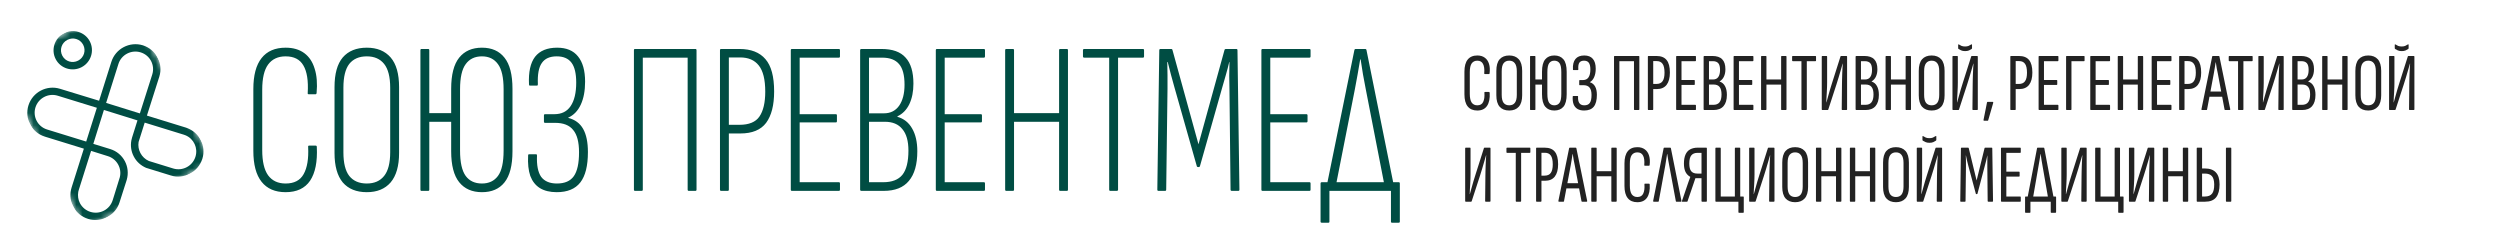 <?xml version="1.0" encoding="UTF-8"?> <svg xmlns="http://www.w3.org/2000/svg" width="409" height="39" viewBox="0 0 409 39" fill="none"><g clip-path="url(#clip0_107_276)"><mask id="mask0_107_276" style="mask-type:luminance" maskUnits="userSpaceOnUse" x="0" y="0" width="35" height="38"><path d="M20.841 3.95729e-07L0 10.93L13.901 37.436L34.742 26.506L20.841 3.95729e-07Z" fill="white"></path></mask><g mask="url(#mask0_107_276)"><path d="M16.21 16.481L9.816 14.525C7.653 13.858 5.34 15.071 4.658 17.23C3.977 19.389 5.182 21.687 7.345 22.354L13.72 24.32L13.711 24.349L11.712 30.681C11.676 30.796 11.659 30.902 11.622 31.017C11.149 33.066 12.352 35.174 14.399 35.806C16.563 36.472 18.876 35.259 19.558 33.1L20.667 29.636C20.676 29.608 20.704 29.569 20.703 29.521C20.702 29.474 20.73 29.435 20.739 29.406C21.038 28.361 20.905 27.278 20.44 26.392L20.43 26.373C19.946 25.45 19.102 24.716 18.035 24.387L15.41 23.578L15.266 23.533L15.275 23.505L17 17.988L22.49 19.697L21.609 22.489C21.564 22.633 21.528 22.795 21.493 22.958C21.317 23.867 21.466 24.798 21.871 25.57C21.881 25.589 21.901 25.627 21.91 25.645C22.326 26.437 23.025 27.079 23.902 27.459L27.94 28.705C29.017 29.053 30.143 28.894 31.072 28.407C32.001 27.92 32.743 27.075 33.098 26C33.443 24.906 33.3 23.804 32.816 22.881C32.372 22.033 31.624 21.344 30.68 20.974C30.594 20.948 30.507 20.921 30.411 20.875L29.517 20.6L24.036 18.91L26.063 12.539C26.408 11.445 26.265 10.343 25.781 9.42C25.297 8.496 24.453 7.762 23.376 7.414C21.212 6.747 18.899 7.961 18.218 10.119L16.21 16.481ZM17.652 25.548C19.123 26.002 19.981 27.546 19.595 29.021L19.504 29.309L18.687 31.948L18.433 32.754C18.197 33.502 17.69 34.104 17.007 34.462C16.325 34.82 15.542 34.894 14.792 34.663C14.042 34.432 13.431 33.912 13.085 33.252C12.788 32.687 12.691 32.041 12.805 31.381C12.822 31.276 12.858 31.161 12.895 31.046L13.158 30.211L14.902 24.685L15.047 24.729L17.652 25.548ZM30.076 22.036C30.163 22.062 30.249 22.089 30.346 22.134C31.704 22.695 32.427 24.213 31.973 25.653C31.492 27.178 29.861 28.034 28.332 27.562L24.352 26.335C23.754 26.072 23.268 25.606 22.972 25.041C22.685 24.494 22.569 23.859 22.674 23.227L23.673 20.061L30.076 22.036ZM14.102 23.159L7.699 21.184C6.17 20.713 5.321 19.093 5.802 17.567C6.284 16.041 7.914 15.186 9.443 15.658L15.846 17.632L14.102 23.159ZM23.012 8.566C24.541 9.037 25.391 10.657 24.909 12.183L22.883 18.554L22.854 18.545L17.363 16.837L19.38 10.446C19.853 8.95 21.484 8.094 23.012 8.566Z" fill="#004D43"></path><path d="M13.354 10.989C14.89 10.183 15.489 8.283 14.689 6.757C13.889 5.231 11.985 4.644 10.449 5.45C8.913 6.255 8.313 8.155 9.114 9.681C9.914 11.207 11.818 11.794 13.354 10.989ZM11.012 6.524C11.96 6.027 13.114 6.382 13.608 7.324C14.102 8.266 13.739 9.418 12.79 9.915C11.842 10.412 10.689 10.056 10.195 9.114C9.701 8.172 10.064 7.021 11.012 6.524Z" fill="#004D43"></path></g></g><path d="M46.727 31.44C45.002 31.44 43.691 30.873 42.793 29.739C41.895 28.605 41.447 26.915 41.447 24.671V14.57C41.447 12.326 41.895 10.636 42.793 9.502C43.691 8.368 45.002 7.801 46.727 7.801C47.956 7.801 48.972 8.097 49.775 8.687C50.578 9.278 51.145 10.128 51.476 11.239C51.83 12.326 51.937 13.661 51.795 15.244C51.771 15.362 51.712 15.421 51.618 15.421H50.519C50.377 15.421 50.318 15.35 50.342 15.208C50.46 13.2 50.224 11.7 49.633 10.707C49.066 9.715 48.097 9.219 46.727 9.219C45.475 9.219 44.518 9.668 43.856 10.566C43.218 11.44 42.9 12.81 42.9 14.677V24.564C42.9 26.407 43.218 27.778 43.856 28.675C44.518 29.573 45.475 30.022 46.727 30.022C48.121 30.022 49.102 29.514 49.669 28.498C50.259 27.459 50.507 25.97 50.413 24.033C50.389 23.891 50.448 23.82 50.59 23.82H51.618C51.76 23.82 51.83 23.891 51.83 24.033C51.949 26.443 51.582 28.285 50.732 29.561C49.881 30.814 48.546 31.44 46.727 31.44ZM60.009 31.44C58.308 31.44 56.996 30.908 56.075 29.845C55.177 28.758 54.728 27.151 54.728 25.025V14.251C54.728 12.078 55.177 10.459 56.075 9.396C56.996 8.333 58.308 7.801 60.009 7.801C61.686 7.801 62.986 8.333 63.907 9.396C64.829 10.459 65.289 12.078 65.289 14.251V25.025C65.289 27.151 64.829 28.758 63.907 29.845C62.986 30.908 61.686 31.44 60.009 31.44ZM60.009 30.022C61.237 30.022 62.182 29.609 62.844 28.782C63.505 27.955 63.836 26.667 63.836 24.919V14.358C63.836 12.586 63.505 11.286 62.844 10.459C62.182 9.632 61.237 9.219 60.009 9.219C58.757 9.219 57.8 9.632 57.138 10.459C56.5 11.286 56.181 12.586 56.181 14.358V24.919C56.181 26.667 56.5 27.955 57.138 28.782C57.8 29.609 58.757 30.022 60.009 30.022ZM78.845 31.44C77.238 31.44 75.998 30.896 75.123 29.809C74.249 28.723 73.812 27.033 73.812 24.741V14.535C73.812 12.219 74.249 10.518 75.123 9.431C75.998 8.345 77.238 7.801 78.845 7.801C80.451 7.801 81.68 8.345 82.53 9.431C83.404 10.518 83.842 12.219 83.842 14.535V24.741C83.842 27.057 83.404 28.758 82.53 29.845C81.68 30.908 80.451 31.44 78.845 31.44ZM68.921 31.227C68.827 31.227 68.78 31.156 68.78 31.014V8.226C68.78 8.085 68.827 8.014 68.921 8.014H70.055C70.174 8.014 70.233 8.085 70.233 8.226V18.504H74.415V19.922H70.233V31.014C70.233 31.156 70.174 31.227 70.055 31.227H68.921ZM78.845 30.022C79.979 30.022 80.853 29.609 81.467 28.782C82.081 27.955 82.389 26.573 82.389 24.635V14.606C82.389 12.692 82.081 11.322 81.467 10.495C80.853 9.644 79.979 9.219 78.845 9.219C77.687 9.219 76.801 9.644 76.187 10.495C75.572 11.322 75.265 12.692 75.265 14.606V24.635C75.265 26.549 75.572 27.931 76.187 28.782C76.801 29.609 77.687 30.022 78.845 30.022ZM91.079 31.44C89.969 31.44 89.047 31.215 88.315 30.766C87.606 30.317 87.087 29.656 86.756 28.782C86.449 27.884 86.33 26.773 86.401 25.45C86.401 25.356 86.413 25.297 86.437 25.273C86.484 25.25 86.531 25.238 86.579 25.238H87.713C87.807 25.238 87.854 25.309 87.854 25.45C87.784 27.01 88.008 28.167 88.528 28.924C89.071 29.656 89.933 30.022 91.115 30.022C92.391 30.022 93.312 29.62 93.879 28.817C94.446 28.014 94.73 26.714 94.73 24.919C94.73 23.241 94.411 22.024 93.773 21.268C93.159 20.489 92.178 20.099 90.831 20.099H89.166C89.047 20.099 88.988 20.028 88.988 19.886V18.894C88.988 18.752 89.047 18.681 89.166 18.681H90.69C91.871 18.681 92.757 18.244 93.348 17.37C93.962 16.472 94.269 15.184 94.269 13.507C94.269 12.019 94.009 10.932 93.489 10.247C92.969 9.561 92.166 9.219 91.079 9.219C89.945 9.219 89.13 9.585 88.634 10.318C88.138 11.026 87.925 12.184 87.996 13.791C87.996 13.932 87.949 14.003 87.854 14.003H86.72C86.649 14.003 86.602 13.991 86.579 13.968C86.555 13.921 86.543 13.861 86.543 13.791C86.449 11.782 86.779 10.282 87.535 9.29C88.315 8.297 89.52 7.801 91.15 7.801C92.662 7.801 93.796 8.274 94.552 9.219C95.332 10.164 95.722 11.546 95.722 13.365C95.722 14.854 95.486 16.106 95.013 17.122C94.541 18.138 93.856 18.847 92.958 19.248V19.284C94.068 19.567 94.883 20.17 95.403 21.091C95.923 22.013 96.183 23.277 96.183 24.883C96.183 27.128 95.769 28.782 94.942 29.845C94.115 30.908 92.828 31.44 91.079 31.44ZM103.887 31.227C103.769 31.227 103.71 31.156 103.71 31.014V8.226C103.71 8.085 103.757 8.014 103.852 8.014H113.811C113.905 8.014 113.952 8.085 113.952 8.226V31.014C113.952 31.156 113.893 31.227 113.775 31.227H112.676C112.558 31.227 112.499 31.156 112.499 31.014V9.431H105.163V31.014C105.163 31.156 105.104 31.227 104.986 31.227H103.887ZM117.965 31.227C117.847 31.227 117.788 31.156 117.788 31.014V8.226C117.788 8.085 117.847 8.014 117.965 8.014H120.977C122.868 8.014 124.285 8.569 125.23 9.68C126.175 10.766 126.648 12.527 126.648 14.96C126.648 17.205 126.211 18.918 125.337 20.099C124.462 21.257 123.057 21.835 121.119 21.835H119.241V31.014C119.241 31.156 119.182 31.227 119.064 31.227H117.965ZM119.241 20.418H120.977C122.537 20.418 123.624 19.969 124.238 19.071C124.876 18.15 125.195 16.791 125.195 14.995C125.195 13.011 124.84 11.582 124.132 10.707C123.446 9.833 122.431 9.396 121.084 9.396H119.241V20.418ZM129.551 31.227C129.433 31.227 129.374 31.156 129.374 31.014V8.226C129.374 8.085 129.433 8.014 129.551 8.014H137.241C137.36 8.014 137.419 8.085 137.419 8.226V9.219C137.419 9.361 137.36 9.431 137.241 9.431H130.827V18.681H136.745C136.863 18.681 136.922 18.752 136.922 18.894V19.815C136.922 19.957 136.863 20.028 136.745 20.028H130.827V29.809H137.241C137.36 29.809 137.419 29.88 137.419 30.022V31.014C137.419 31.156 137.36 31.227 137.241 31.227H129.551ZM140.93 31.227C140.788 31.227 140.717 31.156 140.717 31.014V8.226C140.717 8.085 140.788 8.014 140.93 8.014H144.226C146.021 8.014 147.333 8.486 148.16 9.431C149.01 10.353 149.436 11.771 149.436 13.684C149.436 14.984 149.211 16.106 148.762 17.051C148.313 17.973 147.664 18.634 146.813 19.036V19.107C147.876 19.414 148.679 20.052 149.223 21.02C149.79 21.989 150.073 23.229 150.073 24.741C150.073 26.892 149.613 28.51 148.691 29.597C147.793 30.684 146.423 31.227 144.58 31.227H140.93ZM142.17 29.809H144.509C145.927 29.809 146.967 29.408 147.628 28.605C148.29 27.778 148.62 26.454 148.62 24.635C148.62 23.076 148.29 21.906 147.628 21.127C146.99 20.323 146.033 19.922 144.757 19.922H142.17V29.809ZM142.17 18.54H144.616C145.679 18.54 146.506 18.126 147.096 17.299C147.687 16.449 147.982 15.303 147.982 13.861C147.982 12.302 147.687 11.18 147.096 10.495C146.506 9.786 145.584 9.431 144.332 9.431H142.17V18.54ZM153.276 31.227C153.158 31.227 153.099 31.156 153.099 31.014V8.226C153.099 8.085 153.158 8.014 153.276 8.014H160.967C161.085 8.014 161.144 8.085 161.144 8.226V9.219C161.144 9.361 161.085 9.431 160.967 9.431H154.552V18.681H160.471C160.589 18.681 160.648 18.752 160.648 18.894V19.815C160.648 19.957 160.589 20.028 160.471 20.028H154.552V29.809H160.967C161.085 29.809 161.144 29.88 161.144 30.022V31.014C161.144 31.156 161.085 31.227 160.967 31.227H153.276ZM164.62 31.227C164.502 31.227 164.443 31.156 164.443 31.014V8.226C164.443 8.085 164.502 8.014 164.62 8.014H165.719C165.837 8.014 165.896 8.085 165.896 8.226V18.504H173.267V8.226C173.267 8.085 173.326 8.014 173.444 8.014H174.543C174.661 8.014 174.72 8.085 174.72 8.226V31.014C174.72 31.156 174.661 31.227 174.543 31.227H173.444C173.326 31.227 173.267 31.156 173.267 31.014V19.922H165.896V31.014C165.896 31.156 165.837 31.227 165.719 31.227H164.62ZM181.638 31.227C181.52 31.227 181.461 31.156 181.461 31.014V9.431H177.385C177.244 9.431 177.173 9.361 177.173 9.219V8.226C177.173 8.085 177.244 8.014 177.385 8.014H186.99C187.108 8.014 187.167 8.085 187.167 8.226V9.219C187.167 9.361 187.108 9.431 186.99 9.431H182.914V31.014C182.914 31.156 182.843 31.227 182.701 31.227H181.638ZM189.515 31.227C189.397 31.227 189.338 31.156 189.338 31.014L189.657 8.226C189.657 8.085 189.728 8.014 189.87 8.014H191.606C191.724 8.014 191.795 8.073 191.819 8.191L196.072 23.608L200.325 8.191C200.348 8.073 200.431 8.014 200.573 8.014H202.274C202.392 8.014 202.451 8.085 202.451 8.226L202.77 31.014C202.77 31.156 202.711 31.227 202.593 31.227H201.53C201.388 31.227 201.317 31.156 201.317 31.014L201.14 14.641C201.116 13.956 201.104 13.223 201.104 12.444C201.128 11.64 201.14 10.873 201.14 10.14H201.104C200.939 10.849 200.75 11.57 200.537 12.302C200.325 13.011 200.124 13.708 199.935 14.393L196.32 27.151C196.296 27.27 196.225 27.329 196.107 27.329H196.001C195.883 27.329 195.812 27.27 195.788 27.151L192.138 14.287C191.949 13.602 191.76 12.916 191.571 12.231C191.382 11.522 191.205 10.825 191.039 10.14H190.968C190.992 10.849 191.004 11.582 191.004 12.338C191.004 13.094 191.004 13.814 191.004 14.499L190.791 31.014C190.791 31.156 190.732 31.227 190.614 31.227H189.515ZM206.542 31.227C206.423 31.227 206.364 31.156 206.364 31.014V8.226C206.364 8.085 206.423 8.014 206.542 8.014H214.232C214.35 8.014 214.409 8.085 214.409 8.226V9.219C214.409 9.361 214.35 9.431 214.232 9.431H207.817V18.681H213.736C213.854 18.681 213.913 18.752 213.913 18.894V19.815C213.913 19.957 213.854 20.028 213.736 20.028H207.817V29.809H214.232C214.35 29.809 214.409 29.88 214.409 30.022V31.014C214.409 31.156 214.35 31.227 214.232 31.227H206.542ZM218.488 30.66H216.999L221.571 8.226C221.594 8.085 221.665 8.014 221.784 8.014H223.343C223.461 8.014 223.532 8.073 223.556 8.191L228.092 30.66H226.568L223.449 14.641C223.307 13.814 223.154 12.999 222.988 12.196C222.847 11.369 222.717 10.542 222.599 9.715H222.528C222.386 10.542 222.244 11.369 222.102 12.196C221.961 13.023 221.807 13.85 221.642 14.677L218.488 30.66ZM216.255 36.437C216.113 36.437 216.042 36.378 216.042 36.26V30.022C216.042 29.88 216.113 29.809 216.255 29.809H228.836C228.954 29.809 229.013 29.88 229.013 30.022V36.26C229.013 36.378 228.942 36.437 228.801 36.437H227.737C227.619 36.437 227.56 36.378 227.56 36.26V31.227H217.495V36.26C217.495 36.378 217.436 36.437 217.318 36.437H216.255Z" fill="#004D43"></path><path d="M241.687 18.081C241.003 18.081 240.481 17.86 240.121 17.419C239.761 16.979 239.581 16.312 239.581 15.421V11.736C239.581 10.845 239.761 10.179 240.121 9.738C240.481 9.297 241.003 9.076 241.687 9.076C242.182 9.076 242.591 9.198 242.915 9.441C243.239 9.675 243.469 10.012 243.604 10.454C243.739 10.886 243.77 11.403 243.698 12.006C243.68 12.078 243.649 12.114 243.604 12.114H242.915C242.834 12.114 242.803 12.069 242.821 11.979C242.875 11.304 242.807 10.796 242.618 10.454C242.438 10.102 242.128 9.927 241.687 9.927C241.291 9.927 240.985 10.075 240.769 10.373C240.562 10.669 240.458 11.146 240.458 11.803V15.354C240.458 16.002 240.562 16.479 240.769 16.785C240.985 17.082 241.291 17.23 241.687 17.23C242.155 17.23 242.474 17.046 242.645 16.677C242.825 16.308 242.893 15.809 242.848 15.178C242.83 15.088 242.861 15.043 242.942 15.043H243.577C243.658 15.043 243.703 15.088 243.712 15.178C243.766 16.105 243.622 16.821 243.28 17.325C242.938 17.829 242.407 18.081 241.687 18.081ZM246.907 18.081C246.232 18.081 245.71 17.874 245.341 17.46C244.981 17.046 244.801 16.421 244.801 15.584V11.601C244.801 10.746 244.981 10.111 245.341 9.697C245.71 9.284 246.232 9.076 246.907 9.076C247.582 9.076 248.104 9.284 248.473 9.697C248.842 10.111 249.027 10.746 249.027 11.601V15.584C249.027 16.421 248.842 17.046 248.473 17.46C248.104 17.874 247.582 18.081 246.907 18.081ZM246.907 17.23C247.312 17.23 247.618 17.096 247.825 16.826C248.041 16.547 248.149 16.11 248.149 15.516V11.655C248.149 11.052 248.041 10.616 247.825 10.345C247.618 10.066 247.312 9.927 246.907 9.927C246.511 9.927 246.205 10.066 245.989 10.345C245.782 10.616 245.679 11.052 245.679 11.655V15.516C245.679 16.11 245.782 16.547 245.989 16.826C246.205 17.096 246.511 17.23 246.907 17.23ZM254.284 18.081C253.645 18.081 253.15 17.869 252.799 17.447C252.448 17.023 252.272 16.344 252.272 15.408V11.749C252.272 10.805 252.448 10.125 252.799 9.711C253.15 9.288 253.645 9.076 254.284 9.076C254.932 9.076 255.431 9.288 255.782 9.711C256.133 10.125 256.309 10.805 256.309 11.749V15.421C256.309 16.358 256.133 17.037 255.782 17.46C255.431 17.874 254.932 18.081 254.284 18.081ZM250.396 18C250.342 18 250.315 17.959 250.315 17.878V9.279C250.315 9.198 250.342 9.158 250.396 9.158H251.111C251.165 9.158 251.192 9.198 251.192 9.279V13.005H252.623V13.842H251.192V17.878C251.192 17.959 251.165 18 251.111 18H250.396ZM254.284 17.23C254.653 17.23 254.936 17.096 255.134 16.826C255.332 16.555 255.431 16.065 255.431 15.354V11.803C255.431 11.092 255.332 10.602 255.134 10.332C254.936 10.062 254.653 9.927 254.284 9.927C253.924 9.927 253.645 10.062 253.447 10.332C253.249 10.602 253.15 11.092 253.15 11.803V15.341C253.15 16.052 253.249 16.547 253.447 16.826C253.645 17.096 253.924 17.23 254.284 17.23ZM259.158 18.081C258.726 18.081 258.366 17.995 258.078 17.825C257.79 17.654 257.578 17.401 257.443 17.069C257.317 16.727 257.268 16.308 257.295 15.813C257.295 15.768 257.304 15.741 257.322 15.732C257.34 15.714 257.362 15.705 257.389 15.705H258.105C258.15 15.705 258.172 15.741 258.172 15.813C258.145 16.29 258.217 16.645 258.388 16.88C258.559 17.113 258.825 17.23 259.185 17.23C259.608 17.23 259.909 17.1 260.089 16.839C260.278 16.578 260.373 16.146 260.373 15.543C260.373 14.985 260.265 14.58 260.049 14.328C259.842 14.067 259.513 13.937 259.063 13.937H258.442C258.388 13.937 258.361 13.9 258.361 13.829V13.221C258.361 13.14 258.388 13.1 258.442 13.1H258.955C259.369 13.1 259.675 12.956 259.873 12.668C260.08 12.37 260.184 11.934 260.184 11.358C260.184 10.854 260.098 10.489 259.927 10.264C259.765 10.04 259.504 9.927 259.144 9.927C258.784 9.927 258.528 10.04 258.375 10.264C258.231 10.489 258.177 10.85 258.213 11.345C258.213 11.425 258.186 11.466 258.132 11.466H257.43C257.394 11.466 257.367 11.457 257.349 11.439C257.34 11.421 257.335 11.394 257.335 11.358C257.29 10.611 257.425 10.044 257.74 9.657C258.055 9.27 258.537 9.076 259.185 9.076C259.806 9.076 260.274 9.261 260.589 9.63C260.904 9.99 261.061 10.53 261.061 11.25C261.061 11.772 260.976 12.226 260.805 12.614C260.643 12.992 260.409 13.266 260.103 13.437V13.45C260.49 13.576 260.778 13.815 260.967 14.166C261.156 14.508 261.25 14.958 261.25 15.516C261.25 16.389 261.079 17.037 260.737 17.46C260.395 17.874 259.869 18.081 259.158 18.081ZM264.147 18C264.084 18 264.052 17.959 264.052 17.878V9.279C264.052 9.198 264.084 9.158 264.147 9.158H268.102C268.165 9.158 268.197 9.198 268.197 9.279V17.878C268.197 17.959 268.161 18 268.089 18H267.414C267.351 18 267.319 17.959 267.319 17.878V10.008H264.93V17.878C264.93 17.959 264.898 18 264.835 18H264.147ZM269.684 18C269.621 18 269.589 17.959 269.589 17.878V9.279C269.589 9.198 269.621 9.158 269.684 9.158H270.98C271.745 9.158 272.303 9.378 272.654 9.819C273.014 10.251 273.194 10.935 273.194 11.871C273.194 12.744 273.014 13.415 272.654 13.883C272.294 14.341 271.763 14.571 271.061 14.571H270.467V17.878C270.467 17.959 270.435 18 270.372 18H269.684ZM270.467 13.734H270.98C271.448 13.734 271.785 13.585 271.992 13.289C272.208 12.992 272.316 12.528 272.316 11.898C272.316 11.214 272.208 10.728 271.992 10.44C271.785 10.143 271.466 9.995 271.034 9.995H270.467V13.734ZM274.325 18C274.253 18 274.217 17.959 274.217 17.878V9.279C274.217 9.198 274.248 9.158 274.311 9.158H277.362C277.425 9.158 277.457 9.198 277.457 9.279V9.886C277.457 9.967 277.425 10.008 277.362 10.008H275.094V13.086H277.173C277.236 13.086 277.268 13.127 277.268 13.207V13.774C277.268 13.855 277.236 13.896 277.173 13.896H275.094V17.149H277.362C277.425 17.149 277.457 17.19 277.457 17.271V17.878C277.457 17.959 277.425 18 277.362 18H274.325ZM278.834 18C278.753 18 278.712 17.959 278.712 17.878V9.279C278.712 9.198 278.753 9.158 278.834 9.158H280.13C280.868 9.158 281.408 9.338 281.75 9.697C282.101 10.049 282.276 10.588 282.276 11.318C282.276 11.794 282.195 12.2 282.033 12.533C281.88 12.866 281.646 13.127 281.331 13.316V13.342C281.718 13.469 282.011 13.716 282.209 14.085C282.416 14.454 282.519 14.931 282.519 15.516C282.519 16.326 282.335 16.942 281.966 17.366C281.597 17.788 281.052 18 280.332 18H278.834ZM279.59 17.149H280.305C280.755 17.149 281.088 17.015 281.304 16.744C281.529 16.465 281.642 16.034 281.642 15.448C281.642 14.89 281.534 14.481 281.318 14.22C281.111 13.959 280.787 13.829 280.346 13.829H279.59V17.149ZM279.59 13.005H280.251C280.629 13.005 280.913 12.874 281.102 12.614C281.3 12.344 281.399 11.952 281.399 11.439C281.399 10.926 281.304 10.562 281.115 10.345C280.926 10.12 280.625 10.008 280.211 10.008H279.59V13.005ZM283.725 18C283.653 18 283.617 17.959 283.617 17.878V9.279C283.617 9.198 283.648 9.158 283.711 9.158H286.762C286.825 9.158 286.857 9.198 286.857 9.279V9.886C286.857 9.967 286.825 10.008 286.762 10.008H284.494V13.086H286.573C286.636 13.086 286.668 13.127 286.668 13.207V13.774C286.668 13.855 286.636 13.896 286.573 13.896H284.494V17.149H286.762C286.825 17.149 286.857 17.19 286.857 17.271V17.878C286.857 17.959 286.825 18 286.762 18H283.725ZM288.207 18C288.144 18 288.112 17.959 288.112 17.878V9.279C288.112 9.198 288.144 9.158 288.207 9.158H288.895C288.958 9.158 288.99 9.198 288.99 9.279V13.005H291.393V9.279C291.393 9.198 291.424 9.158 291.487 9.158H292.162C292.234 9.158 292.27 9.198 292.27 9.279V17.878C292.27 17.959 292.234 18 292.162 18H291.487C291.424 18 291.393 17.959 291.393 17.878V13.842H288.99V17.878C288.99 17.959 288.958 18 288.895 18H288.207ZM294.81 18C294.747 18 294.715 17.959 294.715 17.878V10.008H293.298C293.226 10.008 293.19 9.967 293.19 9.886V9.279C293.19 9.198 293.226 9.158 293.298 9.158H297.01C297.073 9.158 297.105 9.198 297.105 9.279V9.886C297.105 9.967 297.073 10.008 297.01 10.008H295.593V17.878C295.593 17.959 295.557 18 295.485 18H294.81ZM298.134 18C298.071 18 298.039 17.959 298.039 17.878V9.279C298.039 9.198 298.071 9.158 298.134 9.158H298.822C298.885 9.158 298.917 9.198 298.917 9.279V13.531C298.917 13.711 298.912 13.945 298.903 14.233C298.894 14.512 298.881 14.814 298.863 15.138C298.845 15.453 298.827 15.755 298.809 16.043C298.8 16.322 298.791 16.555 298.782 16.744H298.809C298.881 16.483 298.966 16.173 299.065 15.813C299.164 15.444 299.272 15.062 299.389 14.665C299.506 14.261 299.623 13.883 299.74 13.531L301.104 9.239C301.122 9.184 301.158 9.158 301.212 9.158H302.076C302.148 9.158 302.184 9.198 302.184 9.279V17.878C302.184 17.959 302.148 18 302.076 18H301.401C301.338 18 301.306 17.959 301.306 17.878L301.347 13.815C301.347 13.599 301.351 13.342 301.36 13.046C301.369 12.748 301.378 12.438 301.387 12.114C301.405 11.79 301.419 11.479 301.428 11.182C301.446 10.886 301.464 10.629 301.482 10.413H301.455C301.374 10.71 301.275 11.052 301.158 11.439C301.05 11.826 300.933 12.226 300.807 12.64C300.69 13.046 300.568 13.437 300.442 13.815L299.106 17.919C299.097 17.973 299.056 18 298.984 18H298.134ZM303.698 18C303.617 18 303.577 17.959 303.577 17.878V9.279C303.577 9.198 303.617 9.158 303.698 9.158H304.994C305.732 9.158 306.272 9.338 306.614 9.697C306.965 10.049 307.141 10.588 307.141 11.318C307.141 11.794 307.06 12.2 306.898 12.533C306.745 12.866 306.511 13.127 306.196 13.316V13.342C306.583 13.469 306.875 13.716 307.073 14.085C307.28 14.454 307.384 14.931 307.384 15.516C307.384 16.326 307.199 16.942 306.83 17.366C306.461 17.788 305.917 18 305.197 18H303.698ZM304.454 17.149H305.17C305.62 17.149 305.953 17.015 306.169 16.744C306.394 16.465 306.506 16.034 306.506 15.448C306.506 14.89 306.398 14.481 306.182 14.22C305.975 13.959 305.651 13.829 305.21 13.829H304.454V17.149ZM304.454 13.005H305.116C305.494 13.005 305.777 12.874 305.966 12.614C306.164 12.344 306.263 11.952 306.263 11.439C306.263 10.926 306.169 10.562 305.98 10.345C305.791 10.12 305.489 10.008 305.075 10.008H304.454V13.005ZM308.575 18C308.512 18 308.481 17.959 308.481 17.878V9.279C308.481 9.198 308.512 9.158 308.575 9.158H309.264C309.327 9.158 309.358 9.198 309.358 9.279V13.005H311.761V9.279C311.761 9.198 311.793 9.158 311.856 9.158H312.531C312.603 9.158 312.639 9.198 312.639 9.279V17.878C312.639 17.959 312.603 18 312.531 18H311.856C311.793 18 311.761 17.959 311.761 17.878V13.842H309.358V17.878C309.358 17.959 309.327 18 309.264 18H308.575ZM316.016 18.081C315.341 18.081 314.819 17.874 314.45 17.46C314.09 17.046 313.91 16.421 313.91 15.584V11.601C313.91 10.746 314.09 10.111 314.45 9.697C314.819 9.284 315.341 9.076 316.016 9.076C316.691 9.076 317.213 9.284 317.582 9.697C317.951 10.111 318.135 10.746 318.135 11.601V15.584C318.135 16.421 317.951 17.046 317.582 17.46C317.213 17.874 316.691 18.081 316.016 18.081ZM316.016 17.23C316.421 17.23 316.727 17.096 316.934 16.826C317.15 16.547 317.258 16.11 317.258 15.516V11.655C317.258 11.052 317.15 10.616 316.934 10.345C316.727 10.066 316.421 9.927 316.016 9.927C315.62 9.927 315.314 10.066 315.098 10.345C314.891 10.616 314.787 11.052 314.787 11.655V15.516C314.787 16.11 314.891 16.547 315.098 16.826C315.314 17.096 315.62 17.23 316.016 17.23ZM319.518 18C319.455 18 319.423 17.959 319.423 17.878V9.279C319.423 9.198 319.455 9.158 319.518 9.158H320.206C320.269 9.158 320.301 9.198 320.301 9.279V13.531C320.301 13.711 320.296 13.945 320.287 14.233C320.278 14.512 320.265 14.814 320.247 15.138C320.229 15.453 320.211 15.755 320.193 16.043C320.184 16.322 320.175 16.555 320.166 16.744H320.193C320.265 16.483 320.35 16.173 320.449 15.813C320.548 15.444 320.656 15.062 320.773 14.665C320.89 14.261 321.007 13.883 321.124 13.531L322.488 9.239C322.506 9.184 322.542 9.158 322.596 9.158H323.46C323.532 9.158 323.568 9.198 323.568 9.279V17.878C323.568 17.959 323.532 18 323.46 18H322.785C322.722 18 322.69 17.959 322.69 17.878L322.731 13.815C322.731 13.599 322.735 13.342 322.744 13.046C322.753 12.748 322.762 12.438 322.771 12.114C322.789 11.79 322.803 11.479 322.812 11.182C322.83 10.886 322.848 10.629 322.866 10.413H322.839C322.758 10.71 322.659 11.052 322.542 11.439C322.434 11.826 322.317 12.226 322.191 12.64C322.074 13.046 321.952 13.437 321.826 13.815L320.49 17.919C320.481 17.973 320.44 18 320.368 18H319.518ZM321.489 8.361C321.228 8.361 321.012 8.32 320.841 8.239C320.67 8.159 320.526 8.082 320.409 8.01C320.373 7.974 320.355 7.925 320.355 7.862V7.335C320.355 7.254 320.391 7.231 320.463 7.268C320.598 7.357 320.746 7.439 320.908 7.511C321.07 7.574 321.264 7.605 321.489 7.605C321.714 7.605 321.903 7.574 322.056 7.511C322.218 7.439 322.366 7.357 322.501 7.268C322.528 7.25 322.555 7.245 322.582 7.254C322.609 7.263 322.623 7.29 322.623 7.335V7.862C322.623 7.934 322.6 7.983 322.555 8.01C322.438 8.091 322.294 8.172 322.123 8.253C321.961 8.325 321.75 8.361 321.489 8.361ZM324.596 19.755C324.524 19.755 324.492 19.715 324.501 19.634L325.068 16.785C325.086 16.704 325.122 16.663 325.176 16.663H325.986C326.031 16.663 326.063 16.677 326.081 16.704C326.099 16.731 326.103 16.767 326.094 16.812L325.271 19.674C325.262 19.728 325.23 19.755 325.176 19.755H324.596ZM328.984 18C328.921 18 328.889 17.959 328.889 17.878V9.279C328.889 9.198 328.921 9.158 328.984 9.158H330.28C331.045 9.158 331.603 9.378 331.954 9.819C332.314 10.251 332.494 10.935 332.494 11.871C332.494 12.744 332.314 13.415 331.954 13.883C331.594 14.341 331.063 14.571 330.361 14.571H329.767V17.878C329.767 17.959 329.735 18 329.672 18H328.984ZM329.767 13.734H330.28C330.748 13.734 331.085 13.585 331.292 13.289C331.508 12.992 331.616 12.528 331.616 11.898C331.616 11.214 331.508 10.728 331.292 10.44C331.085 10.143 330.766 9.995 330.334 9.995H329.767V13.734ZM333.624 18C333.552 18 333.516 17.959 333.516 17.878V9.279C333.516 9.198 333.548 9.158 333.611 9.158H336.662C336.725 9.158 336.756 9.198 336.756 9.279V9.886C336.756 9.967 336.725 10.008 336.662 10.008H334.394V13.086H336.473C336.536 13.086 336.567 13.127 336.567 13.207V13.774C336.567 13.855 336.536 13.896 336.473 13.896H334.394V17.149H336.662C336.725 17.149 336.756 17.19 336.756 17.271V17.878C336.756 17.959 336.725 18 336.662 18H333.624ZM338.107 18C338.044 18 338.012 17.959 338.012 17.878V9.279C338.012 9.198 338.039 9.158 338.093 9.158H340.955C341.009 9.158 341.036 9.198 341.036 9.279V9.886C341.036 9.967 341.009 10.008 340.955 10.008H338.89V17.878C338.89 17.959 338.858 18 338.795 18H338.107ZM342.075 18C342.003 18 341.967 17.959 341.967 17.878V9.279C341.967 9.198 341.999 9.158 342.062 9.158H345.113C345.176 9.158 345.207 9.198 345.207 9.279V9.886C345.207 9.967 345.176 10.008 345.113 10.008H342.845V13.086H344.924C344.987 13.086 345.018 13.127 345.018 13.207V13.774C345.018 13.855 344.987 13.896 344.924 13.896H342.845V17.149H345.113C345.176 17.149 345.207 17.19 345.207 17.271V17.878C345.207 17.959 345.176 18 345.113 18H342.075ZM346.557 18C346.494 18 346.463 17.959 346.463 17.878V9.279C346.463 9.198 346.494 9.158 346.557 9.158H347.246C347.309 9.158 347.34 9.198 347.34 9.279V13.005H349.743V9.279C349.743 9.198 349.775 9.158 349.838 9.158H350.513C350.585 9.158 350.621 9.198 350.621 9.279V17.878C350.621 17.959 350.585 18 350.513 18H349.838C349.775 18 349.743 17.959 349.743 17.878V13.842H347.34V17.878C347.34 17.959 347.309 18 347.246 18H346.557ZM352.121 18C352.049 18 352.013 17.959 352.013 17.878V9.279C352.013 9.198 352.045 9.158 352.108 9.158H355.159C355.222 9.158 355.253 9.198 355.253 9.279V9.886C355.253 9.967 355.222 10.008 355.159 10.008H352.891V13.086H354.97C355.033 13.086 355.064 13.127 355.064 13.207V13.774C355.064 13.855 355.033 13.896 354.97 13.896H352.891V17.149H355.159C355.222 17.149 355.253 17.19 355.253 17.271V17.878C355.253 17.959 355.222 18 355.159 18H352.121ZM356.603 18C356.54 18 356.509 17.959 356.509 17.878V9.279C356.509 9.198 356.54 9.158 356.603 9.158H357.899C358.664 9.158 359.222 9.378 359.573 9.819C359.933 10.251 360.113 10.935 360.113 11.871C360.113 12.744 359.933 13.415 359.573 13.883C359.213 14.341 358.682 14.571 357.98 14.571H357.386V17.878C357.386 17.959 357.355 18 357.292 18H356.603ZM357.386 13.734H357.899C358.367 13.734 358.705 13.585 358.912 13.289C359.128 12.992 359.236 12.528 359.236 11.898C359.236 11.214 359.128 10.728 358.912 10.44C358.705 10.143 358.385 9.995 357.953 9.995H357.386V13.734ZM360.238 18C360.175 18 360.148 17.955 360.157 17.865L361.912 9.252C361.921 9.189 361.961 9.158 362.033 9.158H362.978C363.05 9.158 363.091 9.189 363.1 9.252L364.868 17.865C364.877 17.955 364.85 18 364.787 18H364.045C363.991 18 363.955 17.973 363.937 17.919L362.843 12.073C362.78 11.758 362.717 11.448 362.654 11.142C362.6 10.827 362.551 10.512 362.506 10.197H362.479C362.434 10.512 362.384 10.827 362.33 11.142C362.285 11.448 362.231 11.763 362.168 12.087L361.075 17.919C361.066 17.973 361.034 18 360.98 18H360.238ZM361.318 15.826L361.48 14.976H363.505L363.694 15.826H361.318ZM366.239 18C366.176 18 366.144 17.959 366.144 17.878V10.008H364.727C364.655 10.008 364.619 9.967 364.619 9.886V9.279C364.619 9.198 364.655 9.158 364.727 9.158H368.439C368.502 9.158 368.534 9.198 368.534 9.279V9.886C368.534 9.967 368.502 10.008 368.439 10.008H367.022V17.878C367.022 17.959 366.986 18 366.914 18H366.239ZM369.563 18C369.5 18 369.468 17.959 369.468 17.878V9.279C369.468 9.198 369.5 9.158 369.563 9.158H370.251C370.314 9.158 370.346 9.198 370.346 9.279V13.531C370.346 13.711 370.341 13.945 370.332 14.233C370.323 14.512 370.31 14.814 370.292 15.138C370.274 15.453 370.256 15.755 370.238 16.043C370.229 16.322 370.22 16.555 370.211 16.744H370.238C370.31 16.483 370.395 16.173 370.494 15.813C370.593 15.444 370.701 15.062 370.818 14.665C370.935 14.261 371.052 13.883 371.169 13.531L372.533 9.239C372.551 9.184 372.587 9.158 372.641 9.158H373.505C373.577 9.158 373.613 9.198 373.613 9.279V17.878C373.613 17.959 373.577 18 373.505 18H372.83C372.767 18 372.735 17.959 372.735 17.878L372.776 13.815C372.776 13.599 372.78 13.342 372.789 13.046C372.798 12.748 372.807 12.438 372.816 12.114C372.834 11.79 372.848 11.479 372.857 11.182C372.875 10.886 372.893 10.629 372.911 10.413H372.884C372.803 10.71 372.704 11.052 372.587 11.439C372.479 11.826 372.362 12.226 372.236 12.64C372.119 13.046 371.997 13.437 371.871 13.815L370.535 17.919C370.526 17.973 370.485 18 370.413 18H369.563ZM375.127 18C375.046 18 375.005 17.959 375.005 17.878V9.279C375.005 9.198 375.046 9.158 375.127 9.158H376.423C377.161 9.158 377.701 9.338 378.043 9.697C378.394 10.049 378.569 10.588 378.569 11.318C378.569 11.794 378.488 12.2 378.326 12.533C378.173 12.866 377.939 13.127 377.624 13.316V13.342C378.011 13.469 378.304 13.716 378.502 14.085C378.709 14.454 378.812 14.931 378.812 15.516C378.812 16.326 378.628 16.942 378.259 17.366C377.89 17.788 377.345 18 376.625 18H375.127ZM375.883 17.149H376.598C377.048 17.149 377.381 17.015 377.597 16.744C377.822 16.465 377.935 16.034 377.935 15.448C377.935 14.89 377.827 14.481 377.611 14.22C377.404 13.959 377.08 13.829 376.639 13.829H375.883V17.149ZM375.883 13.005H376.544C376.922 13.005 377.206 12.874 377.395 12.614C377.593 12.344 377.692 11.952 377.692 11.439C377.692 10.926 377.597 10.562 377.408 10.345C377.219 10.12 376.918 10.008 376.504 10.008H375.883V13.005ZM380.004 18C379.941 18 379.91 17.959 379.91 17.878V9.279C379.91 9.198 379.941 9.158 380.004 9.158H380.693C380.756 9.158 380.787 9.198 380.787 9.279V13.005H383.19V9.279C383.19 9.198 383.222 9.158 383.285 9.158H383.96C384.032 9.158 384.068 9.198 384.068 9.279V17.878C384.068 17.959 384.032 18 383.96 18H383.285C383.222 18 383.19 17.959 383.19 17.878V13.842H380.787V17.878C380.787 17.959 380.756 18 380.693 18H380.004ZM387.444 18.081C386.769 18.081 386.247 17.874 385.878 17.46C385.518 17.046 385.338 16.421 385.338 15.584V11.601C385.338 10.746 385.518 10.111 385.878 9.697C386.247 9.284 386.769 9.076 387.444 9.076C388.119 9.076 388.641 9.284 389.01 9.697C389.379 10.111 389.564 10.746 389.564 11.601V15.584C389.564 16.421 389.379 17.046 389.01 17.46C388.641 17.874 388.119 18.081 387.444 18.081ZM387.444 17.23C387.849 17.23 388.155 17.096 388.362 16.826C388.578 16.547 388.686 16.11 388.686 15.516V11.655C388.686 11.052 388.578 10.616 388.362 10.345C388.155 10.066 387.849 9.927 387.444 9.927C387.048 9.927 386.742 10.066 386.526 10.345C386.319 10.616 386.216 11.052 386.216 11.655V15.516C386.216 16.11 386.319 16.547 386.526 16.826C386.742 17.096 387.048 17.23 387.444 17.23ZM390.946 18C390.883 18 390.852 17.959 390.852 17.878V9.279C390.852 9.198 390.883 9.158 390.946 9.158H391.635C391.698 9.158 391.729 9.198 391.729 9.279V13.531C391.729 13.711 391.725 13.945 391.716 14.233C391.707 14.512 391.693 14.814 391.675 15.138C391.657 15.453 391.639 15.755 391.621 16.043C391.612 16.322 391.603 16.555 391.594 16.744H391.621C391.693 16.483 391.779 16.173 391.878 15.813C391.977 15.444 392.085 15.062 392.202 14.665C392.319 14.261 392.436 13.883 392.553 13.531L393.916 9.239C393.934 9.184 393.97 9.158 394.024 9.158H394.888C394.96 9.158 394.996 9.198 394.996 9.279V17.878C394.996 17.959 394.96 18 394.888 18H394.213C394.15 18 394.119 17.959 394.119 17.878L394.159 13.815C394.159 13.599 394.164 13.342 394.173 13.046C394.182 12.748 394.191 12.438 394.2 12.114C394.218 11.79 394.231 11.479 394.24 11.182C394.258 10.886 394.276 10.629 394.294 10.413H394.267C394.186 10.71 394.087 11.052 393.97 11.439C393.862 11.826 393.745 12.226 393.619 12.64C393.502 13.046 393.381 13.437 393.255 13.815L391.918 17.919C391.909 17.973 391.869 18 391.797 18H390.946ZM392.917 8.361C392.656 8.361 392.44 8.32 392.269 8.239C392.098 8.159 391.954 8.082 391.837 8.01C391.801 7.974 391.783 7.925 391.783 7.862V7.335C391.783 7.254 391.819 7.231 391.891 7.268C392.026 7.357 392.175 7.439 392.337 7.511C392.499 7.574 392.692 7.605 392.917 7.605C393.142 7.605 393.331 7.574 393.484 7.511C393.646 7.439 393.795 7.357 393.93 7.268C393.957 7.25 393.984 7.245 394.011 7.254C394.038 7.263 394.051 7.29 394.051 7.335V7.862C394.051 7.934 394.029 7.983 393.984 8.01C393.867 8.091 393.723 8.172 393.552 8.253C393.39 8.325 393.178 8.361 392.917 8.361ZM239.797 33C239.734 33 239.702 32.959 239.702 32.879V24.279C239.702 24.198 239.734 24.157 239.797 24.157H240.485C240.548 24.157 240.58 24.198 240.58 24.279V28.532C240.58 28.712 240.575 28.945 240.566 29.233C240.557 29.512 240.544 29.814 240.526 30.138C240.508 30.453 240.49 30.755 240.472 31.043C240.463 31.322 240.454 31.555 240.445 31.744H240.472C240.544 31.483 240.629 31.173 240.728 30.813C240.827 30.444 240.935 30.061 241.052 29.666C241.169 29.261 241.286 28.883 241.403 28.532L242.767 24.238C242.785 24.184 242.821 24.157 242.875 24.157H243.739C243.811 24.157 243.847 24.198 243.847 24.279V32.879C243.847 32.959 243.811 33 243.739 33H243.064C243.001 33 242.969 32.959 242.969 32.879L243.01 28.815C243.01 28.599 243.014 28.343 243.023 28.046C243.032 27.748 243.041 27.438 243.05 27.114C243.068 26.79 243.082 26.48 243.091 26.183C243.109 25.886 243.127 25.629 243.145 25.413H243.118C243.037 25.71 242.938 26.052 242.821 26.439C242.713 26.826 242.596 27.227 242.469 27.64C242.353 28.046 242.231 28.437 242.105 28.815L240.769 32.919C240.76 32.973 240.719 33 240.647 33H239.797ZM248.074 33C248.011 33 247.98 32.959 247.98 32.879V25.008H246.562C246.49 25.008 246.454 24.968 246.454 24.887V24.279C246.454 24.198 246.49 24.157 246.562 24.157H250.275C250.338 24.157 250.369 24.198 250.369 24.279V24.887C250.369 24.968 250.338 25.008 250.275 25.008H248.857V32.879C248.857 32.959 248.821 33 248.749 33H248.074ZM251.398 33C251.335 33 251.304 32.959 251.304 32.879V24.279C251.304 24.198 251.335 24.157 251.398 24.157H252.694C253.459 24.157 254.017 24.378 254.368 24.819C254.728 25.251 254.908 25.935 254.908 26.871C254.908 27.744 254.728 28.415 254.368 28.883C254.008 29.341 253.477 29.571 252.775 29.571H252.181V32.879C252.181 32.959 252.15 33 252.087 33H251.398ZM252.181 28.734H252.694C253.162 28.734 253.5 28.585 253.707 28.288C253.923 27.991 254.031 27.528 254.031 26.898C254.031 26.214 253.923 25.728 253.707 25.44C253.5 25.143 253.18 24.994 252.748 24.994H252.181V28.734ZM255.033 33C254.97 33 254.943 32.955 254.952 32.865L256.707 24.252C256.716 24.189 256.756 24.157 256.828 24.157H257.773C257.845 24.157 257.886 24.189 257.895 24.252L259.663 32.865C259.672 32.955 259.645 33 259.582 33H258.84C258.786 33 258.75 32.973 258.732 32.919L257.638 27.073C257.575 26.759 257.512 26.448 257.449 26.142C257.395 25.827 257.346 25.512 257.301 25.197H257.274C257.229 25.512 257.179 25.827 257.125 26.142C257.08 26.448 257.026 26.763 256.963 27.087L255.87 32.919C255.861 32.973 255.829 33 255.775 33H255.033ZM256.113 30.826L256.275 29.976H258.3L258.489 30.826H256.113ZM260.429 33C260.366 33 260.334 32.959 260.334 32.879V24.279C260.334 24.198 260.366 24.157 260.429 24.157H261.117C261.18 24.157 261.212 24.198 261.212 24.279V28.005H263.615V24.279C263.615 24.198 263.646 24.157 263.709 24.157H264.384C264.456 24.157 264.492 24.198 264.492 24.279V32.879C264.492 32.959 264.456 33 264.384 33H263.709C263.646 33 263.615 32.959 263.615 32.879V28.842H261.212V32.879C261.212 32.959 261.18 33 261.117 33H260.429ZM267.869 33.081C267.185 33.081 266.663 32.861 266.303 32.419C265.943 31.979 265.763 31.312 265.763 30.422V26.736C265.763 25.845 265.943 25.179 266.303 24.738C266.663 24.297 267.185 24.076 267.869 24.076C268.364 24.076 268.774 24.198 269.098 24.441C269.422 24.675 269.651 25.012 269.786 25.453C269.921 25.886 269.953 26.403 269.881 27.006C269.863 27.078 269.831 27.114 269.786 27.114H269.098C269.017 27.114 268.985 27.069 269.003 26.979C269.057 26.304 268.99 25.796 268.801 25.453C268.621 25.102 268.31 24.927 267.869 24.927C267.473 24.927 267.167 25.076 266.951 25.372C266.744 25.669 266.641 26.146 266.641 26.803V30.354C266.641 31.002 266.744 31.479 266.951 31.785C267.167 32.082 267.473 32.23 267.869 32.23C268.337 32.23 268.657 32.046 268.828 31.677C269.008 31.308 269.075 30.808 269.03 30.178C269.012 30.088 269.044 30.044 269.125 30.044H269.759C269.84 30.044 269.885 30.088 269.894 30.178C269.948 31.105 269.804 31.821 269.462 32.325C269.12 32.829 268.589 33.081 267.869 33.081ZM270.536 33C270.473 33 270.446 32.955 270.455 32.865L272.17 24.252C272.179 24.189 272.219 24.157 272.291 24.157H273.236C273.308 24.157 273.349 24.189 273.358 24.252L275.086 32.865C275.095 32.955 275.068 33 275.005 33H274.262C274.217 33 274.186 32.973 274.168 32.919L273.088 27.087C273.025 26.763 272.966 26.448 272.912 26.142C272.858 25.827 272.809 25.512 272.764 25.197H272.737C272.692 25.512 272.642 25.827 272.588 26.142C272.543 26.448 272.494 26.759 272.44 27.073L271.373 32.919C271.364 32.973 271.333 33 271.279 33H270.536ZM275.221 33C275.149 33 275.136 32.95 275.181 32.852L276.085 30.192C276.157 29.985 276.229 29.778 276.301 29.571C276.382 29.364 276.459 29.162 276.531 28.963V28.936C276.189 28.747 275.928 28.477 275.748 28.127C275.577 27.767 275.491 27.312 275.491 26.763C275.491 26.169 275.577 25.678 275.748 25.291C275.919 24.904 276.171 24.621 276.504 24.441C276.846 24.252 277.26 24.157 277.746 24.157H279.15C279.213 24.157 279.244 24.198 279.244 24.279V32.879C279.244 32.959 279.213 33 279.15 33H278.461C278.398 33 278.367 32.959 278.367 32.879V29.152H277.368L276.085 32.919C276.076 32.946 276.063 32.968 276.045 32.986C276.027 32.995 276.004 33 275.977 33H275.221ZM277.678 28.396H278.367V25.008H277.692C277.251 25.008 276.918 25.148 276.693 25.427C276.477 25.697 276.369 26.137 276.369 26.75C276.369 27.326 276.472 27.744 276.679 28.005C276.895 28.266 277.228 28.396 277.678 28.396ZM284.498 34.809C284.435 34.809 284.404 34.773 284.404 34.701V33H280.732C280.669 33 280.637 32.959 280.637 32.879V24.279C280.637 24.198 280.669 24.157 280.732 24.157H281.42C281.483 24.157 281.515 24.198 281.515 24.279V32.15H283.823V24.279C283.823 24.198 283.855 24.157 283.918 24.157H284.606C284.669 24.157 284.701 24.198 284.701 24.279V32.15H285.187C285.25 32.15 285.281 32.185 285.281 32.258V34.701C285.281 34.773 285.25 34.809 285.187 34.809H284.498ZM286.255 33C286.192 33 286.161 32.959 286.161 32.879V24.279C286.161 24.198 286.192 24.157 286.255 24.157H286.944C287.007 24.157 287.038 24.198 287.038 24.279V28.532C287.038 28.712 287.034 28.945 287.025 29.233C287.016 29.512 287.002 29.814 286.984 30.138C286.966 30.453 286.948 30.755 286.93 31.043C286.921 31.322 286.912 31.555 286.903 31.744H286.93C287.002 31.483 287.088 31.173 287.187 30.813C287.286 30.444 287.394 30.061 287.511 29.666C287.628 29.261 287.745 28.883 287.862 28.532L289.225 24.238C289.243 24.184 289.279 24.157 289.333 24.157H290.197C290.269 24.157 290.305 24.198 290.305 24.279V32.879C290.305 32.959 290.269 33 290.197 33H289.522C289.459 33 289.428 32.959 289.428 32.879L289.468 28.815C289.468 28.599 289.473 28.343 289.482 28.046C289.491 27.748 289.5 27.438 289.509 27.114C289.527 26.79 289.54 26.48 289.549 26.183C289.567 25.886 289.585 25.629 289.603 25.413H289.576C289.495 25.71 289.396 26.052 289.279 26.439C289.171 26.826 289.054 27.227 288.928 27.64C288.811 28.046 288.69 28.437 288.564 28.815L287.227 32.919C287.218 32.973 287.178 33 287.106 33H286.255ZM293.683 33.081C293.008 33.081 292.486 32.874 292.117 32.46C291.757 32.046 291.577 31.421 291.577 30.584V26.601C291.577 25.746 291.757 25.111 292.117 24.698C292.486 24.284 293.008 24.076 293.683 24.076C294.358 24.076 294.88 24.284 295.249 24.698C295.618 25.111 295.802 25.746 295.802 26.601V30.584C295.802 31.421 295.618 32.046 295.249 32.46C294.88 32.874 294.358 33.081 293.683 33.081ZM293.683 32.23C294.088 32.23 294.394 32.096 294.601 31.826C294.817 31.547 294.925 31.11 294.925 30.516V26.655C294.925 26.052 294.817 25.616 294.601 25.346C294.394 25.067 294.088 24.927 293.683 24.927C293.287 24.927 292.981 25.067 292.765 25.346C292.558 25.616 292.454 26.052 292.454 26.655V30.516C292.454 31.11 292.558 31.547 292.765 31.826C292.981 32.096 293.287 32.23 293.683 32.23ZM297.185 33C297.122 33 297.09 32.959 297.09 32.879V24.279C297.09 24.198 297.122 24.157 297.185 24.157H297.873C297.936 24.157 297.968 24.198 297.968 24.279V28.005H300.371V24.279C300.371 24.198 300.402 24.157 300.465 24.157H301.14C301.212 24.157 301.248 24.198 301.248 24.279V32.879C301.248 32.959 301.212 33 301.14 33H300.465C300.402 33 300.371 32.959 300.371 32.879V28.842H297.968V32.879C297.968 32.959 297.936 33 297.873 33H297.185ZM302.735 33C302.672 33 302.64 32.959 302.64 32.879V24.279C302.64 24.198 302.672 24.157 302.735 24.157H303.423C303.486 24.157 303.518 24.198 303.518 24.279V28.005H305.921V24.279C305.921 24.198 305.952 24.157 306.015 24.157H306.69C306.762 24.157 306.798 24.198 306.798 24.279V32.879C306.798 32.959 306.762 33 306.69 33H306.015C305.952 33 305.921 32.959 305.921 32.879V28.842H303.518V32.879C303.518 32.959 303.486 33 303.423 33H302.735ZM310.175 33.081C309.5 33.081 308.978 32.874 308.609 32.46C308.249 32.046 308.069 31.421 308.069 30.584V26.601C308.069 25.746 308.249 25.111 308.609 24.698C308.978 24.284 309.5 24.076 310.175 24.076C310.85 24.076 311.372 24.284 311.741 24.698C312.11 25.111 312.295 25.746 312.295 26.601V30.584C312.295 31.421 312.11 32.046 311.741 32.46C311.372 32.874 310.85 33.081 310.175 33.081ZM310.175 32.23C310.58 32.23 310.886 32.096 311.093 31.826C311.309 31.547 311.417 31.11 311.417 30.516V26.655C311.417 26.052 311.309 25.616 311.093 25.346C310.886 25.067 310.58 24.927 310.175 24.927C309.779 24.927 309.473 25.067 309.257 25.346C309.05 25.616 308.947 26.052 308.947 26.655V30.516C308.947 31.11 309.05 31.547 309.257 31.826C309.473 32.096 309.779 32.23 310.175 32.23ZM313.677 33C313.614 33 313.583 32.959 313.583 32.879V24.279C313.583 24.198 313.614 24.157 313.677 24.157H314.366C314.429 24.157 314.46 24.198 314.46 24.279V28.532C314.46 28.712 314.456 28.945 314.447 29.233C314.438 29.512 314.424 29.814 314.406 30.138C314.388 30.453 314.37 30.755 314.352 31.043C314.343 31.322 314.334 31.555 314.325 31.744H314.352C314.424 31.483 314.51 31.173 314.609 30.813C314.708 30.444 314.816 30.061 314.933 29.666C315.05 29.261 315.167 28.883 315.284 28.532L316.647 24.238C316.665 24.184 316.701 24.157 316.755 24.157H317.619C317.691 24.157 317.727 24.198 317.727 24.279V32.879C317.727 32.959 317.691 33 317.619 33H316.944C316.881 33 316.85 32.959 316.85 32.879L316.89 28.815C316.89 28.599 316.895 28.343 316.904 28.046C316.913 27.748 316.922 27.438 316.931 27.114C316.949 26.79 316.962 26.48 316.971 26.183C316.989 25.886 317.007 25.629 317.025 25.413H316.998C316.917 25.71 316.818 26.052 316.701 26.439C316.593 26.826 316.476 27.227 316.35 27.64C316.233 28.046 316.112 28.437 315.986 28.815L314.649 32.919C314.64 32.973 314.6 33 314.528 33H313.677ZM315.648 23.361C315.387 23.361 315.171 23.32 315 23.239C314.829 23.159 314.685 23.082 314.568 23.01C314.532 22.974 314.514 22.924 314.514 22.861V22.335C314.514 22.254 314.55 22.232 314.622 22.267C314.757 22.358 314.906 22.439 315.068 22.511C315.23 22.573 315.423 22.605 315.648 22.605C315.873 22.605 316.062 22.573 316.215 22.511C316.377 22.439 316.526 22.358 316.661 22.267C316.688 22.25 316.715 22.245 316.742 22.254C316.769 22.263 316.782 22.29 316.782 22.335V22.861C316.782 22.933 316.76 22.983 316.715 23.01C316.598 23.091 316.454 23.172 316.283 23.253C316.121 23.325 315.909 23.361 315.648 23.361ZM320.78 33C320.726 33 320.699 32.959 320.699 32.879L320.807 24.279C320.807 24.198 320.843 24.157 320.915 24.157H321.968C322.04 24.157 322.081 24.189 322.09 24.252L323.372 29.53L324.668 24.252C324.677 24.189 324.718 24.157 324.79 24.157H325.843C325.906 24.157 325.937 24.198 325.937 24.279L326.059 32.879C326.059 32.959 326.027 33 325.964 33H325.289C325.217 33 325.181 32.959 325.181 32.879L325.127 27.209C325.127 26.948 325.127 26.66 325.127 26.345C325.127 26.029 325.132 25.728 325.141 25.44H325.127C325.073 25.719 325.01 25.998 324.938 26.277C324.866 26.556 324.794 26.831 324.722 27.101L323.521 31.663C323.512 31.727 323.471 31.758 323.399 31.758H323.345C323.282 31.758 323.246 31.727 323.237 31.663L322.009 27.087C321.937 26.817 321.869 26.547 321.806 26.277C321.743 25.998 321.685 25.719 321.631 25.44H321.604C321.622 25.728 321.631 26.029 321.631 26.345C321.631 26.651 321.631 26.934 321.631 27.195L321.563 32.879C321.563 32.959 321.532 33 321.469 33H320.78ZM327.468 33C327.396 33 327.36 32.959 327.36 32.879V24.279C327.36 24.198 327.391 24.157 327.454 24.157H330.505C330.568 24.157 330.6 24.198 330.6 24.279V24.887C330.6 24.968 330.568 25.008 330.505 25.008H328.237V28.086H330.316C330.379 28.086 330.411 28.127 330.411 28.207V28.774C330.411 28.855 330.379 28.896 330.316 28.896H328.237V32.15H330.505C330.568 32.15 330.6 32.19 330.6 32.271V32.879C330.6 32.959 330.568 33 330.505 33H327.468ZM332.544 32.676H331.639L333.259 24.252C333.268 24.189 333.304 24.157 333.367 24.157H334.339C334.402 24.157 334.438 24.189 334.447 24.252L336.04 32.676H335.122L334.15 27.087C334.096 26.763 334.042 26.448 333.988 26.142C333.943 25.827 333.898 25.512 333.853 25.197H333.826C333.781 25.512 333.732 25.827 333.678 26.142C333.624 26.448 333.57 26.763 333.516 27.087L332.544 32.676ZM331.396 34.809C331.333 34.809 331.302 34.773 331.302 34.701V32.258C331.302 32.185 331.333 32.15 331.396 32.15H336.283C336.346 32.15 336.378 32.185 336.378 32.258V34.701C336.378 34.773 336.342 34.809 336.27 34.809H335.595C335.532 34.809 335.5 34.773 335.5 34.701V33H332.179V34.701C332.179 34.773 332.148 34.809 332.085 34.809H331.396ZM337.329 33C337.266 33 337.234 32.959 337.234 32.879V24.279C337.234 24.198 337.266 24.157 337.329 24.157H338.017C338.08 24.157 338.112 24.198 338.112 24.279V28.532C338.112 28.712 338.107 28.945 338.098 29.233C338.089 29.512 338.076 29.814 338.058 30.138C338.04 30.453 338.022 30.755 338.004 31.043C337.995 31.322 337.986 31.555 337.977 31.744H338.004C338.076 31.483 338.161 31.173 338.26 30.813C338.359 30.444 338.467 30.061 338.584 29.666C338.701 29.261 338.818 28.883 338.935 28.532L340.299 24.238C340.317 24.184 340.353 24.157 340.407 24.157H341.271C341.343 24.157 341.379 24.198 341.379 24.279V32.879C341.379 32.959 341.343 33 341.271 33H340.596C340.533 33 340.501 32.959 340.501 32.879L340.542 28.815C340.542 28.599 340.546 28.343 340.555 28.046C340.564 27.748 340.573 27.438 340.582 27.114C340.6 26.79 340.614 26.48 340.623 26.183C340.641 25.886 340.659 25.629 340.677 25.413H340.65C340.569 25.71 340.47 26.052 340.353 26.439C340.245 26.826 340.128 27.227 340.002 27.64C339.885 28.046 339.763 28.437 339.637 28.815L338.301 32.919C338.292 32.973 338.251 33 338.179 33H337.329ZM346.632 34.809C346.569 34.809 346.538 34.773 346.538 34.701V33H342.866C342.803 33 342.771 32.959 342.771 32.879V24.279C342.771 24.198 342.803 24.157 342.866 24.157H343.554C343.617 24.157 343.649 24.198 343.649 24.279V32.15H345.957V24.279C345.957 24.198 345.989 24.157 346.052 24.157H346.74C346.803 24.157 346.835 24.198 346.835 24.279V32.15H347.321C347.384 32.15 347.415 32.185 347.415 32.258V34.701C347.415 34.773 347.384 34.809 347.321 34.809H346.632ZM348.39 33C348.327 33 348.295 32.959 348.295 32.879V24.279C348.295 24.198 348.327 24.157 348.39 24.157H349.078C349.141 24.157 349.173 24.198 349.173 24.279V28.532C349.173 28.712 349.168 28.945 349.159 29.233C349.15 29.512 349.137 29.814 349.119 30.138C349.101 30.453 349.083 30.755 349.065 31.043C349.056 31.322 349.047 31.555 349.038 31.744H349.065C349.137 31.483 349.222 31.173 349.321 30.813C349.42 30.444 349.528 30.061 349.645 29.666C349.762 29.261 349.879 28.883 349.996 28.532L351.36 24.238C351.378 24.184 351.414 24.157 351.468 24.157H352.332C352.404 24.157 352.44 24.198 352.44 24.279V32.879C352.44 32.959 352.404 33 352.332 33H351.657C351.594 33 351.562 32.959 351.562 32.879L351.603 28.815C351.603 28.599 351.607 28.343 351.616 28.046C351.625 27.748 351.634 27.438 351.643 27.114C351.661 26.79 351.675 26.48 351.684 26.183C351.702 25.886 351.72 25.629 351.738 25.413H351.711C351.63 25.71 351.531 26.052 351.414 26.439C351.306 26.826 351.189 27.227 351.063 27.64C350.946 28.046 350.824 28.437 350.698 28.815L349.362 32.919C349.353 32.973 349.312 33 349.24 33H348.39ZM353.927 33C353.864 33 353.832 32.959 353.832 32.879V24.279C353.832 24.198 353.864 24.157 353.927 24.157H354.615C354.678 24.157 354.71 24.198 354.71 24.279V28.005H357.113V24.279C357.113 24.198 357.144 24.157 357.207 24.157H357.882C357.954 24.157 357.99 24.198 357.99 24.279V32.879C357.99 32.959 357.954 33 357.882 33H357.207C357.144 33 357.113 32.959 357.113 32.879V28.842H354.71V32.879C354.71 32.959 354.678 33 354.615 33H353.927ZM359.477 33C359.414 33 359.383 32.959 359.383 32.879V24.279C359.383 24.198 359.414 24.157 359.477 24.157H360.166C360.229 24.157 360.26 24.198 360.26 24.279V27.559H360.692C361.511 27.559 362.119 27.776 362.515 28.207C362.92 28.631 363.122 29.283 363.122 30.165C363.122 31.101 362.933 31.808 362.555 32.285C362.177 32.761 361.57 33 360.733 33H359.477ZM360.26 32.15H360.719C361.259 32.15 361.651 31.992 361.894 31.677C362.137 31.362 362.254 30.858 362.245 30.165C362.236 29.535 362.11 29.085 361.867 28.815C361.624 28.536 361.237 28.396 360.706 28.396H360.26V32.15ZM364.256 33C364.193 33 364.162 32.959 364.162 32.879V24.279C364.162 24.198 364.193 24.157 364.256 24.157H364.945C365.008 24.157 365.039 24.198 365.039 24.279V32.879C365.039 32.959 365.008 33 364.945 33H364.256Z" fill="#222222"></path><defs><clipPath id="clip0_107_276"><rect width="23.533" height="29.93" fill="white" transform="translate(0 10.93) rotate(-27.673)"></rect></clipPath></defs></svg> 